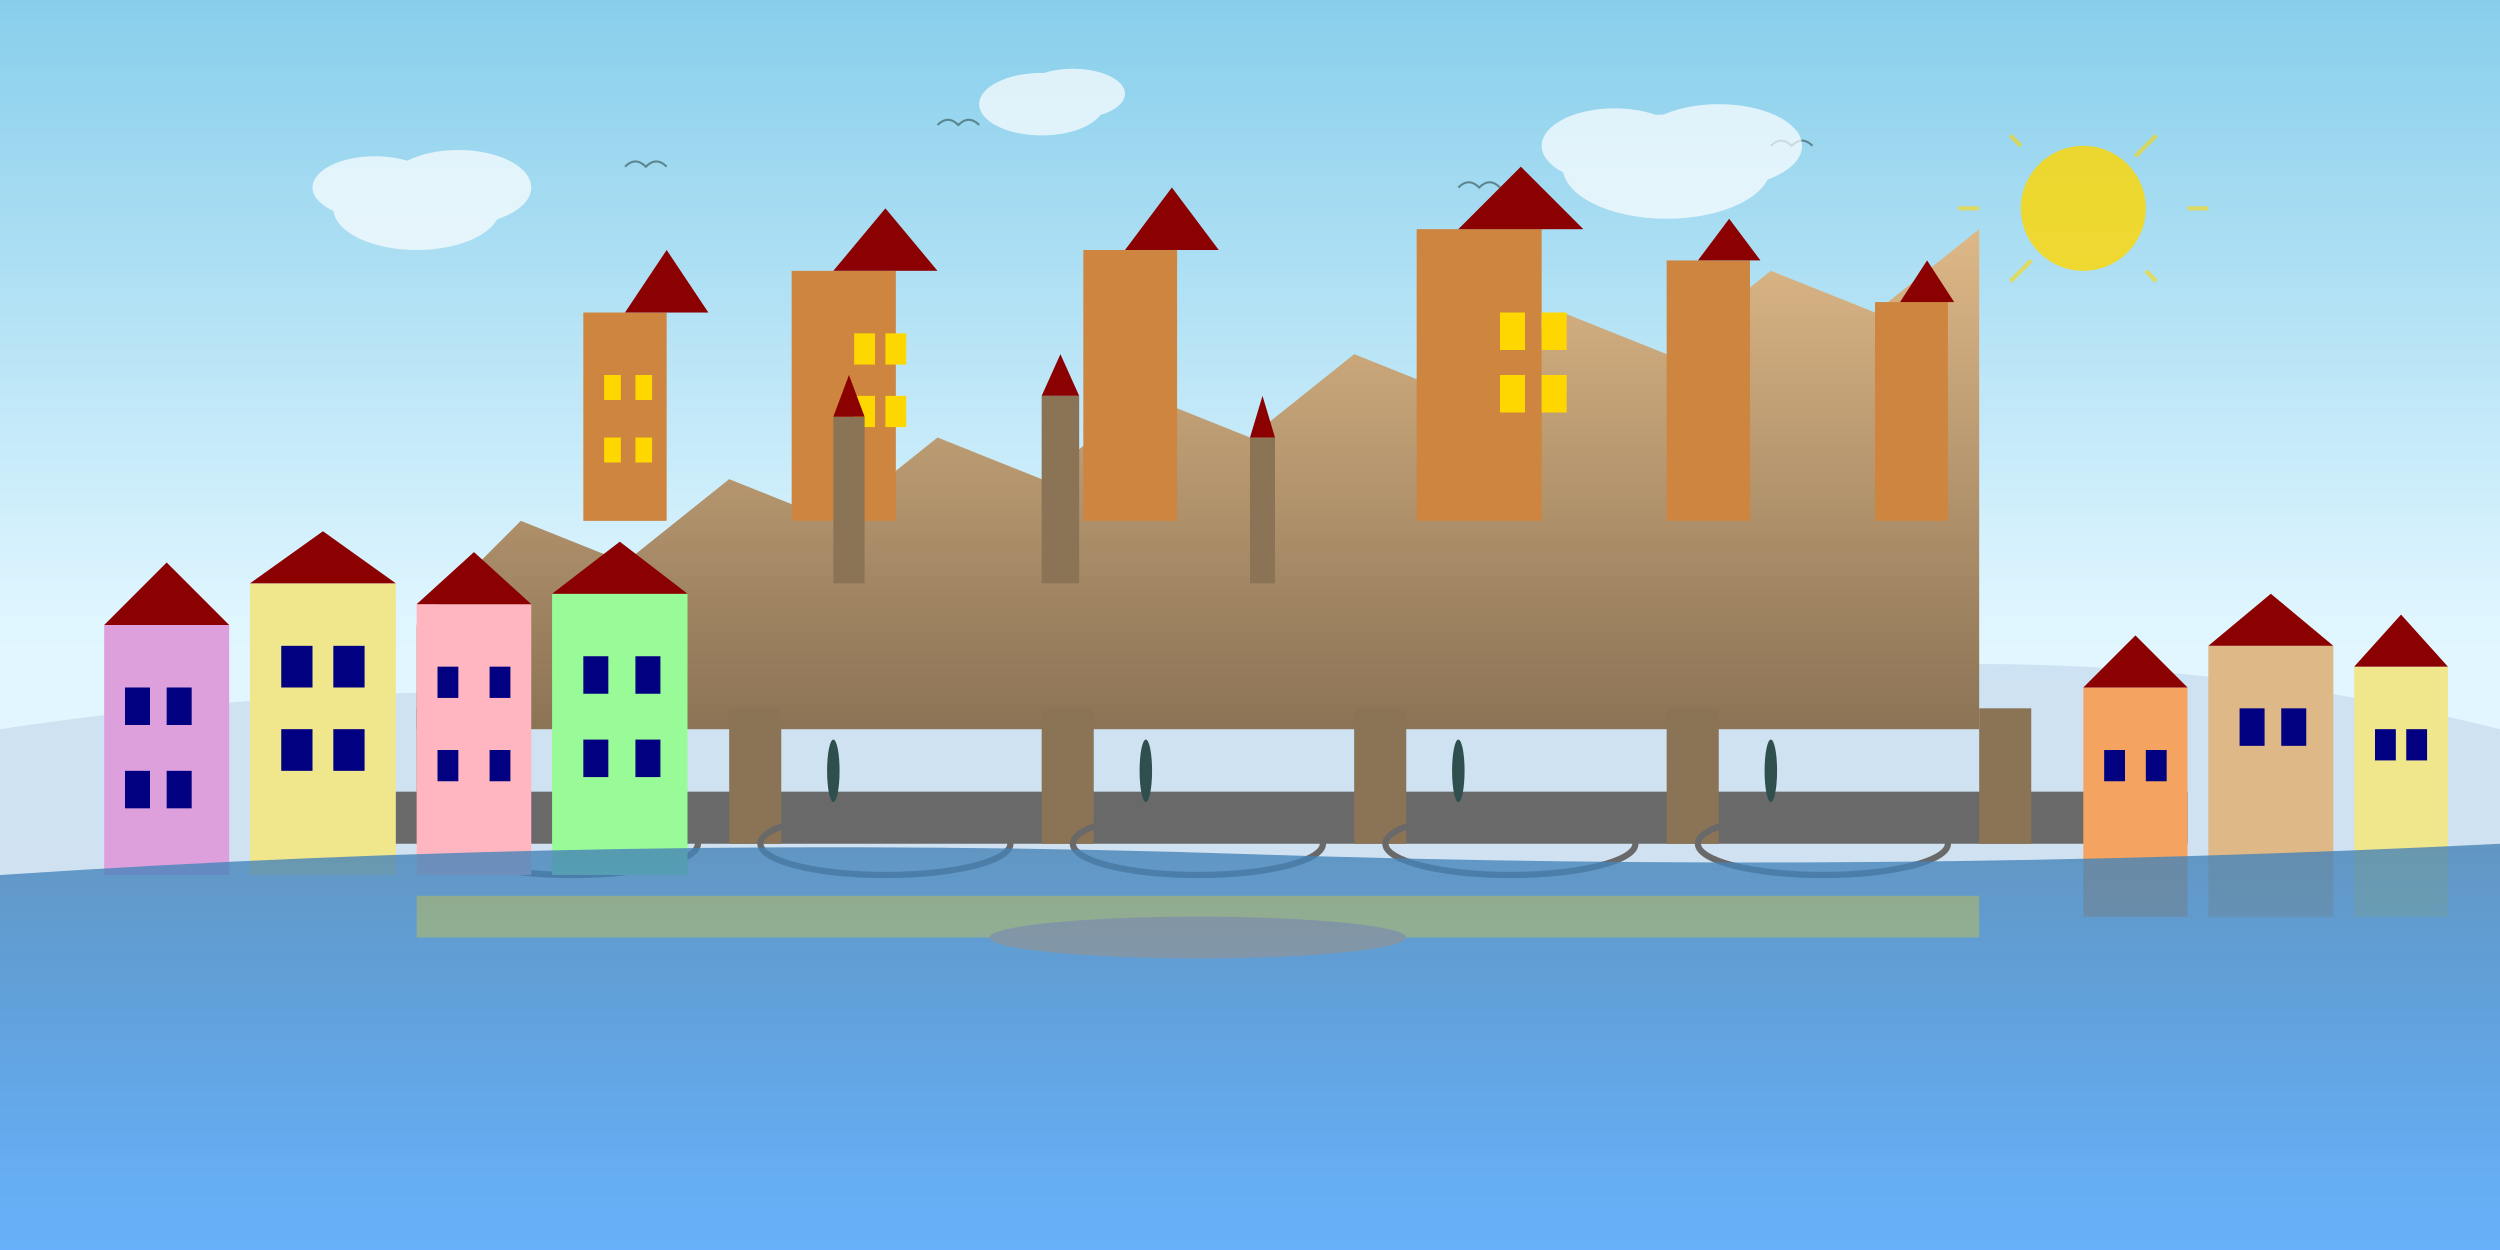 <svg viewBox="0 0 1200 600" xmlns="http://www.w3.org/2000/svg">
  <rect x="0" y="0" width="1200" height="600" fill="#333333" stroke="none"/>
  <!-- Background gradient -->
  <defs>
    <linearGradient id="skyGradient" x1="0%" y1="0%" x2="0%" y2="100%">
      <stop offset="0%" style="stop-color:#87CEEB;stop-opacity:1" />
      <stop offset="50%" style="stop-color:#E0F6FF;stop-opacity:1" />
      <stop offset="100%" style="stop-color:#F0F8FF;stop-opacity:1" />
    </linearGradient>
    <linearGradient id="riverGradient" x1="0%" y1="0%" x2="0%" y2="100%">
      <stop offset="0%" style="stop-color:#4682B4;stop-opacity:0.8" />
      <stop offset="100%" style="stop-color:#1E90FF;stop-opacity:0.6" />
    </linearGradient>
    <linearGradient id="castleGradient" x1="0%" y1="0%" x2="0%" y2="100%">
      <stop offset="0%" style="stop-color:#DEB887;stop-opacity:1" />
      <stop offset="100%" style="stop-color:#8B7355;stop-opacity:1" />
    </linearGradient>
  </defs>
  
  <!-- Sky background -->
  <rect width="1200" height="600" fill="url(#skyGradient)"/>
  
  <!-- Distant hills -->
  <path d="M0 350 Q200 320 400 340 T800 330 T1200 350 L1200 600 L0 600 Z" fill="#B0C4DE" opacity="0.4"/>
  
  <!-- Prague Castle complex -->
  <g transform="translate(200, 100)">
    <!-- Main castle walls -->
    <path d="M0 200 L50 150 L100 170 L150 130 L200 150 L250 110 L300 130 L350 90 L400 110 L450 70 L500 90 L550 50 L600 70 L650 30 L700 50 L750 10 L750 250 L0 250 Z" fill="url(#castleGradient)"/>
    
    <!-- Castle towers -->
    <rect x="80" y="50" width="40" height="100" fill="#CD853F"/>
    <rect x="180" y="30" width="50" height="120" fill="#CD853F"/>
    <rect x="320" y="20" width="45" height="130" fill="#CD853F"/>
    <rect x="480" y="10" width="60" height="140" fill="#CD853F"/>
    <rect x="600" y="25" width="40" height="125" fill="#CD853F"/>
    <rect x="700" y="45" width="35" height="105" fill="#CD853F"/>
    
    <!-- Tower roofs -->
    <polygon points="100,50 120,20 140,50" fill="#8B0000"/>
    <polygon points="200,30 225,0 250,30" fill="#8B0000"/>
    <polygon points="340,20 362.5,-10 385,20" fill="#8B0000"/>
    <polygon points="500,10 530,-20 560,10" fill="#8B0000"/>
    <polygon points="615,25 630,5 645,25" fill="#8B0000"/>
    <polygon points="712,45 725,25 738,45" fill="#8B0000"/>
    
    <!-- Windows -->
    <rect x="90" y="80" width="8" height="12" fill="#FFD700"/>
    <rect x="105" y="80" width="8" height="12" fill="#FFD700"/>
    <rect x="90" y="110" width="8" height="12" fill="#FFD700"/>
    <rect x="105" y="110" width="8" height="12" fill="#FFD700"/>
    
    <rect x="210" y="60" width="10" height="15" fill="#FFD700"/>
    <rect x="225" y="60" width="10" height="15" fill="#FFD700"/>
    <rect x="210" y="90" width="10" height="15" fill="#FFD700"/>
    <rect x="225" y="90" width="10" height="15" fill="#FFD700"/>
    
    <rect x="520" y="50" width="12" height="18" fill="#FFD700"/>
    <rect x="540" y="50" width="12" height="18" fill="#FFD700"/>
    <rect x="520" y="80" width="12" height="18" fill="#FFD700"/>
    <rect x="540" y="80" width="12" height="18" fill="#FFD700"/>
  </g>
  
  <!-- Charles Bridge -->
  <g transform="translate(150, 380)">
    <!-- Bridge deck -->
    <rect x="0" y="0" width="900" height="25" fill="#696969"/>
    
    <!-- Bridge towers -->
    <rect x="50" y="-40" width="25" height="65" fill="#8B7355"/>
    <rect x="200" y="-40" width="25" height="65" fill="#8B7355"/>
    <rect x="350" y="-40" width="25" height="65" fill="#8B7355"/>
    <rect x="500" y="-40" width="25" height="65" fill="#8B7355"/>
    <rect x="650" y="-40" width="25" height="65" fill="#8B7355"/>
    <rect x="800" y="-40" width="25" height="65" fill="#8B7355"/>
    
    <!-- Bridge arches -->
    <ellipse cx="125" cy="25" rx="60" ry="15" fill="none" stroke="#696969" stroke-width="3"/>
    <ellipse cx="275" cy="25" rx="60" ry="15" fill="none" stroke="#696969" stroke-width="3"/>
    <ellipse cx="425" cy="25" rx="60" ry="15" fill="none" stroke="#696969" stroke-width="3"/>
    <ellipse cx="575" cy="25" rx="60" ry="15" fill="none" stroke="#696969" stroke-width="3"/>
    <ellipse cx="725" cy="25" rx="60" ry="15" fill="none" stroke="#696969" stroke-width="3"/>
    
    <!-- Statues on bridge -->
    <ellipse cx="100" cy="-10" rx="3" ry="15" fill="#2F4F4F"/>
    <ellipse cx="250" cy="-10" rx="3" ry="15" fill="#2F4F4F"/>
    <ellipse cx="400" cy="-10" rx="3" ry="15" fill="#2F4F4F"/>
    <ellipse cx="550" cy="-10" rx="3" ry="15" fill="#2F4F4F"/>
    <ellipse cx="700" cy="-10" rx="3" ry="15" fill="#2F4F4F"/>
  </g>
  
  <!-- Old Town buildings -->
  <g transform="translate(0, 250)">
    <!-- Building 1 -->
    <rect x="50" y="50" width="60" height="120" fill="#DDA0DD"/>
    <polygon points="50,50 80,20 110,50" fill="#8B0000"/>
    <rect x="60" y="80" width="12" height="18" fill="#000080"/>
    <rect x="80" y="80" width="12" height="18" fill="#000080"/>
    <rect x="60" y="120" width="12" height="18" fill="#000080"/>
    <rect x="80" y="120" width="12" height="18" fill="#000080"/>
    
    <!-- Building 2 -->
    <rect x="120" y="30" width="70" height="140" fill="#F0E68C"/>
    <polygon points="120,30 155,5 190,30" fill="#8B0000"/>
    <rect x="135" y="60" width="15" height="20" fill="#000080"/>
    <rect x="160" y="60" width="15" height="20" fill="#000080"/>
    <rect x="135" y="100" width="15" height="20" fill="#000080"/>
    <rect x="160" y="100" width="15" height="20" fill="#000080"/>
    
    <!-- Building 3 -->
    <rect x="200" y="40" width="55" height="130" fill="#FFB6C1"/>
    <polygon points="200,40 227.5,15 255,40" fill="#8B0000"/>
    <rect x="210" y="70" width="10" height="15" fill="#000080"/>
    <rect x="235" y="70" width="10" height="15" fill="#000080"/>
    <rect x="210" y="110" width="10" height="15" fill="#000080"/>
    <rect x="235" y="110" width="10" height="15" fill="#000080"/>
    
    <!-- Building 4 -->
    <rect x="265" y="35" width="65" height="135" fill="#98FB98"/>
    <polygon points="265,35 297.5,10 330,35" fill="#8B0000"/>
    <rect x="280" y="65" width="12" height="18" fill="#000080"/>
    <rect x="305" y="65" width="12" height="18" fill="#000080"/>
    <rect x="280" y="105" width="12" height="18" fill="#000080"/>
    <rect x="305" y="105" width="12" height="18" fill="#000080"/>
  </g>
  
  <!-- Lesser Town buildings -->
  <g transform="translate(1000, 270)">
    <!-- Building 1 -->
    <rect x="0" y="60" width="50" height="110" fill="#F4A460"/>
    <polygon points="0,60 25,35 50,60" fill="#8B0000"/>
    <rect x="10" y="90" width="10" height="15" fill="#000080"/>
    <rect x="30" y="90" width="10" height="15" fill="#000080"/>
    
    <!-- Building 2 -->
    <rect x="60" y="40" width="60" height="130" fill="#DEB887"/>
    <polygon points="60,40 90,15 120,40" fill="#8B0000"/>
    <rect x="75" y="70" width="12" height="18" fill="#000080"/>
    <rect x="95" y="70" width="12" height="18" fill="#000080"/>
    
    <!-- Building 3 -->
    <rect x="130" y="50" width="45" height="120" fill="#F0E68C"/>
    <polygon points="130,50 152.5,25 175,50" fill="#8B0000"/>
    <rect x="140" y="80" width="10" height="15" fill="#000080"/>
    <rect x="155" y="80" width="10" height="15" fill="#000080"/>
  </g>
  
  <!-- Vltava River -->
  <path d="M0 420 Q300 400 600 410 T1200 405 L1200 600 L0 600 Z" fill="url(#riverGradient)"/>
  
  <!-- River reflections -->
  <g opacity="0.3">
    <path d="M200 430 L950 430 L950 450 L200 450 Z" fill="#FFD700"/>
    <ellipse cx="575" cy="450" rx="100" ry="10" fill="#CD853F"/>
  </g>
  
  <!-- Church spires in the distance -->
  <g transform="translate(400, 200)">
    <rect x="0" y="0" width="15" height="80" fill="#8B7355"/>
    <polygon points="7.5,-20 0,0 15,0" fill="#8B0000"/>
    
    <rect x="100" y="-10" width="18" height="90" fill="#8B7355"/>
    <polygon points="109,-30 100,-10 118,-10" fill="#8B0000"/>
    
    <rect x="200" y="10" width="12" height="70" fill="#8B7355"/>
    <polygon points="206,-10 200,10 212,10" fill="#8B0000"/>
  </g>
  
  <!-- Birds in the sky -->
  <g fill="#2F4F4F" opacity="0.6">
    <path d="M300 80 Q305 75 310 80 Q315 75 320 80" stroke="#2F4F4F" stroke-width="1" fill="none"/>
    <path d="M450 60 Q455 55 460 60 Q465 55 470 60" stroke="#2F4F4F" stroke-width="1" fill="none"/>
    <path d="M700 90 Q705 85 710 90 Q715 85 720 90" stroke="#2F4F4F" stroke-width="1" fill="none"/>
    <path d="M850 70 Q855 65 860 70 Q865 65 870 70" stroke="#2F4F4F" stroke-width="1" fill="none"/>
  </g>
  
  <!-- Clouds -->
  <g fill="#FFFFFF" opacity="0.7">
    <ellipse cx="200" cy="100" rx="40" ry="20"/>
    <ellipse cx="220" cy="90" rx="35" ry="18"/>
    <ellipse cx="180" cy="90" rx="30" ry="15"/>
    
    <ellipse cx="800" cy="80" rx="50" ry="25"/>
    <ellipse cx="825" cy="70" rx="40" ry="20"/>
    <ellipse cx="775" cy="70" rx="35" ry="18"/>
    
    <ellipse cx="500" cy="50" rx="30" ry="15"/>
    <ellipse cx="515" cy="45" rx="25" ry="12"/>
  </g>
  
  <!-- Sun -->
  <circle cx="1000" cy="100" r="30" fill="#FFD700" opacity="0.8"/>
  <g stroke="#FFD700" stroke-width="2" opacity="0.6">
    <line x1="970" y1="70" x2="965" y2="65"/>
    <line x1="1030" y1="70" x2="1035" y2="65"/>
    <line x1="1030" y1="130" x2="1035" y2="135"/>
    <line x1="970" y1="130" x2="965" y2="135"/>
    <line x1="950" y1="100" x2="940" y2="100"/>
    <line x1="1050" y1="100" x2="1060" y2="100"/>
    <line x1="975" y1="125" x2="970" y2="130"/>
    <line x1="1025" y1="75" x2="1030" y2="70"/>
  </g>
</svg>
